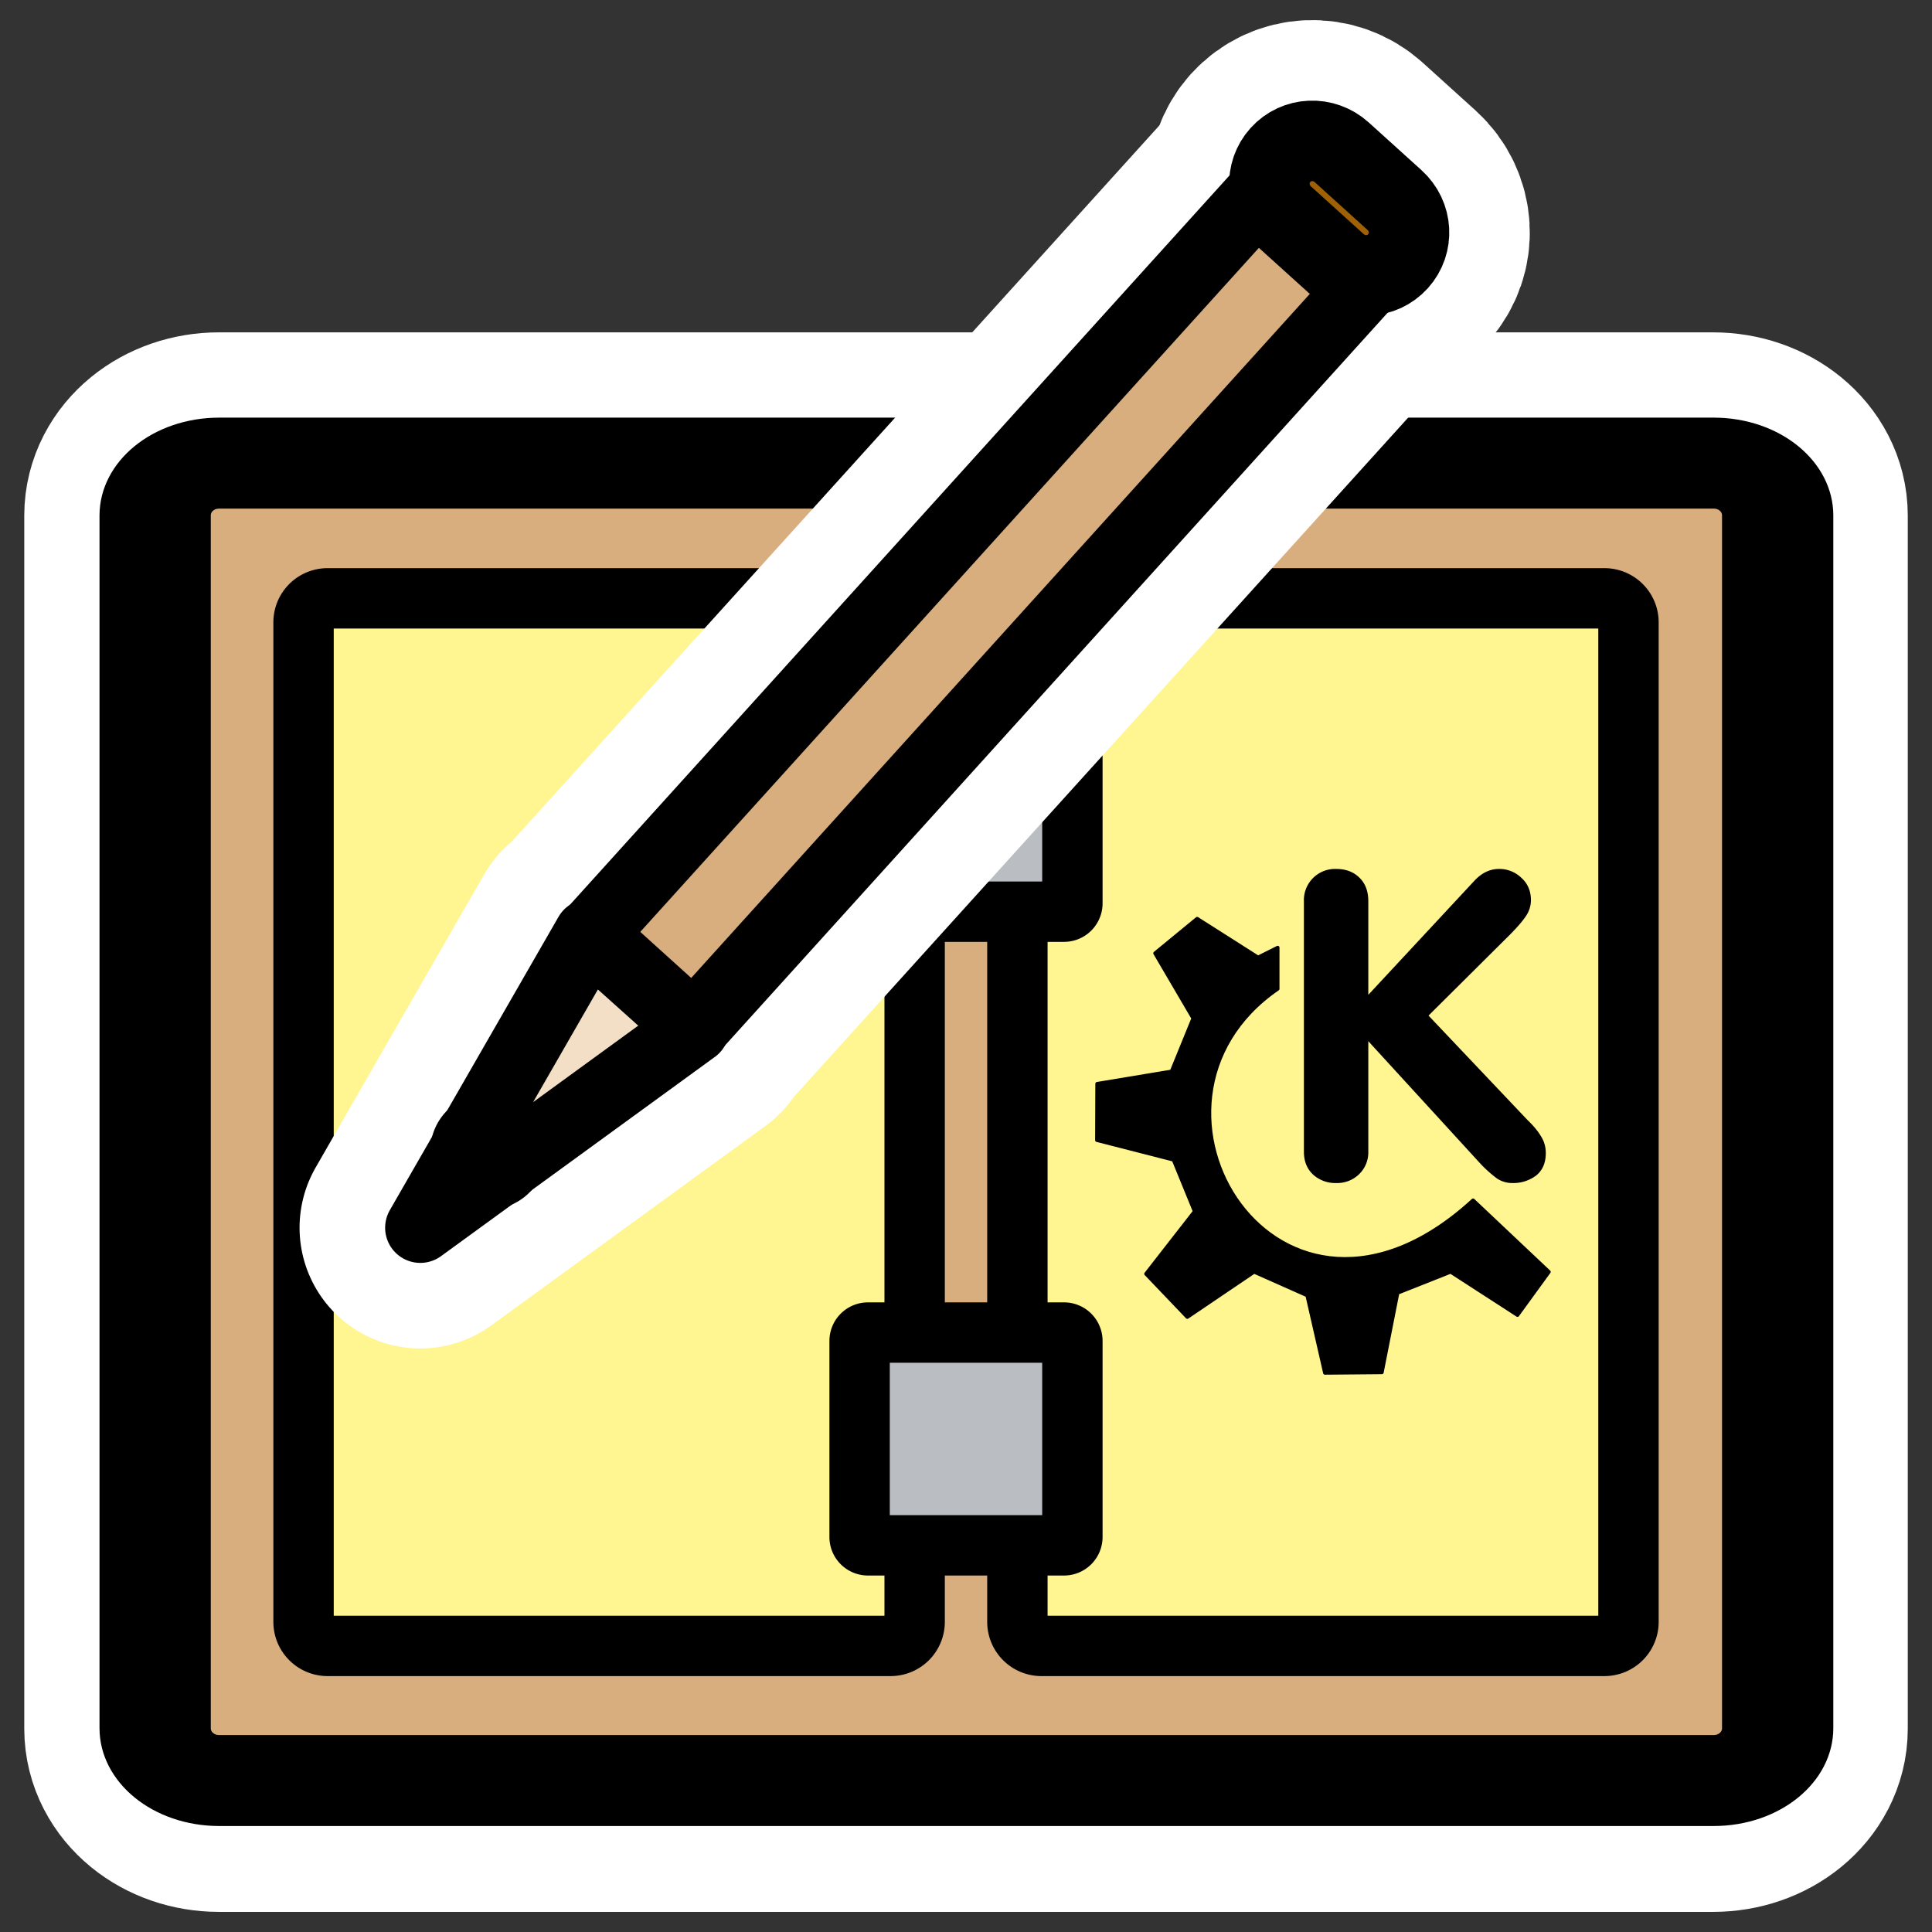 <svg xmlns="http://www.w3.org/2000/svg" viewBox="0 0 60 60" version="1.0"><rect x="0" y="0" width="60" height="60" fill="#333333" stroke="none"/><path d="M6.801 14.384c-1.1 0-1.985.725-1.985 1.625v37.679c0 .9.886 1.625 1.985 1.625H53.2c1.1 0 1.985-.725 1.985-1.625V16.009c0-.9-.886-1.625-1.985-1.625H6.801z" stroke-linejoin="round" stroke="#fff" stroke-width="8.125" fill="none"/><path d="M6.679 5.117c-1.108 0-2 .892-2 2V53.5c0 1.11.892 2.002 2 2.002h46.744c1.108 0 2-.893 2-2V7.117c0-1.108-.892-2-2-2H6.679z" transform="matrix(.993 0 0 .812 .172 10.228)" stroke-linejoin="round" fill-rule="evenodd" stroke="#000" stroke-width="3.48" fill="#d8ae7e"/><path d="M10.175 18.582a.746.746 0 00-.748.748v31.037c0 .414.334.748.748.748h17.481a.747.747 0 00.749-.748V19.33a.747.747 0 00-.749-.748H10.175zM32.344 18.582a.746.746 0 00-.748.748v31.037c0 .414.334.748.748.748h17.481a.747.747 0 00.749-.748V19.33a.747.747 0 00-.749-.748H32.344z" stroke-linejoin="round" fill-rule="evenodd" stroke="#000" stroke-width="1.875" fill="#fff591"/><g stroke-linejoin="round" fill-rule="evenodd" stroke="#000" stroke-width="1.991" fill="#babec3"><path d="M26.957 21.705a.26.26 0 00-.261.26v6.087c0 .144.116.261.26.261h6.087a.26.26 0 00.261-.26v-6.088a.26.26 0 00-.26-.26h-6.087zM26.957 41.384a.26.26 0 00-.261.26v6.088c0 .144.116.26.26.26h6.087a.26.26 0 00.261-.26v-6.088a.26.26 0 00-.26-.26h-6.087z" stroke-width="1.875"/></g><g stroke="#fff" stroke-linejoin="round" fill="none"><path d="M21.558 31.94l-8.505 6.188 5.24-9.112 3.265 2.925zM21.544 31.913l-3.202-2.895L39.19 5.965l3.202 2.895z" stroke-linecap="round" stroke-width="7.5"/><path d="M14.75 35.387a.554.554 0 11.822.743.554.554 0 01-.822-.743z" stroke-width="7.5"/><path d="M41.512 8.195c.558.505 1.407.467 1.904-.082s.45-1.398-.109-1.903l-1.636-1.48c-.558-.505-1.407-.468-1.904.082s-.45 1.399.108 1.903l1.637 1.48z" stroke-width="7.5"/></g><path d="M21.558 31.94l-8.505 6.188 5.24-9.112 3.265 2.925z" stroke-linejoin="round" fill-rule="evenodd" stroke="#000" stroke-linecap="round" stroke-width="2.185" fill="#f2dfc6"/><g stroke-linejoin="round" fill-rule="evenodd" stroke="#000"><path d="M21.543 31.914l-3.202-2.896L39.189 5.965l3.202 2.896-20.848 23.053z" stroke-linecap="round" stroke-width="2.185" fill="#d8ae7e"/><path d="M14.754 35.388a.554.554 0 11.823.743.554.554 0 01-.823-.743z" stroke-width="2.5"/><path d="M41.511 8.196c.558.505 1.407.468 1.904-.082s.45-1.398-.109-1.903l-1.636-1.48c-.558-.505-1.407-.468-1.904.082s-.45 1.399.108 1.903l1.637 1.48z" stroke-width="2.5" fill="#9f6006"/></g><path d="M40.494 35.77v-7.78a.968.968 0 011.004-1.004c.295 0 .534.089.716.267.187.178.28.423.28.737v2.905l3.284-3.531c.23-.252.489-.378.775-.378a.98.98 0 01.692.273c.2.178.3.413.3.704a.89.89 0 01-.158.49c-.104.155-.27.348-.501.58l-2.522 2.507 3.082 3.252c.178.17.315.335.41.495.1.157.15.33.15.522 0 .304-.1.536-.299.697a1.17 1.17 0 01-.743.234.84.84 0 01-.476-.143 3.826 3.826 0 01-.534-.482l-3.46-3.78v3.434a.939.939 0 01-.28.691.971.971 0 01-.717.28 1.02 1.02 0 01-.723-.267c-.187-.178-.28-.413-.28-.704z"/><path d="M35.59 39.56l1.283 1.343 2.075-1.404 1.648.732.55 2.406 1.77-.016.487-2.469 1.648-.653 2.076 1.343.976-1.343-2.355-2.223c-6.036 5.537-11.253-2.996-6.068-6.566v-1.282l-.61.305-1.892-1.203-1.307 1.074 1.185 2.021-.672 1.648-2.312.384-.007 1.752 2.38.61.656 1.603-1.51 1.938z" stroke-linejoin="round" fill-rule="evenodd" stroke="#000" stroke-linecap="round" stroke-width=".111"/></svg>